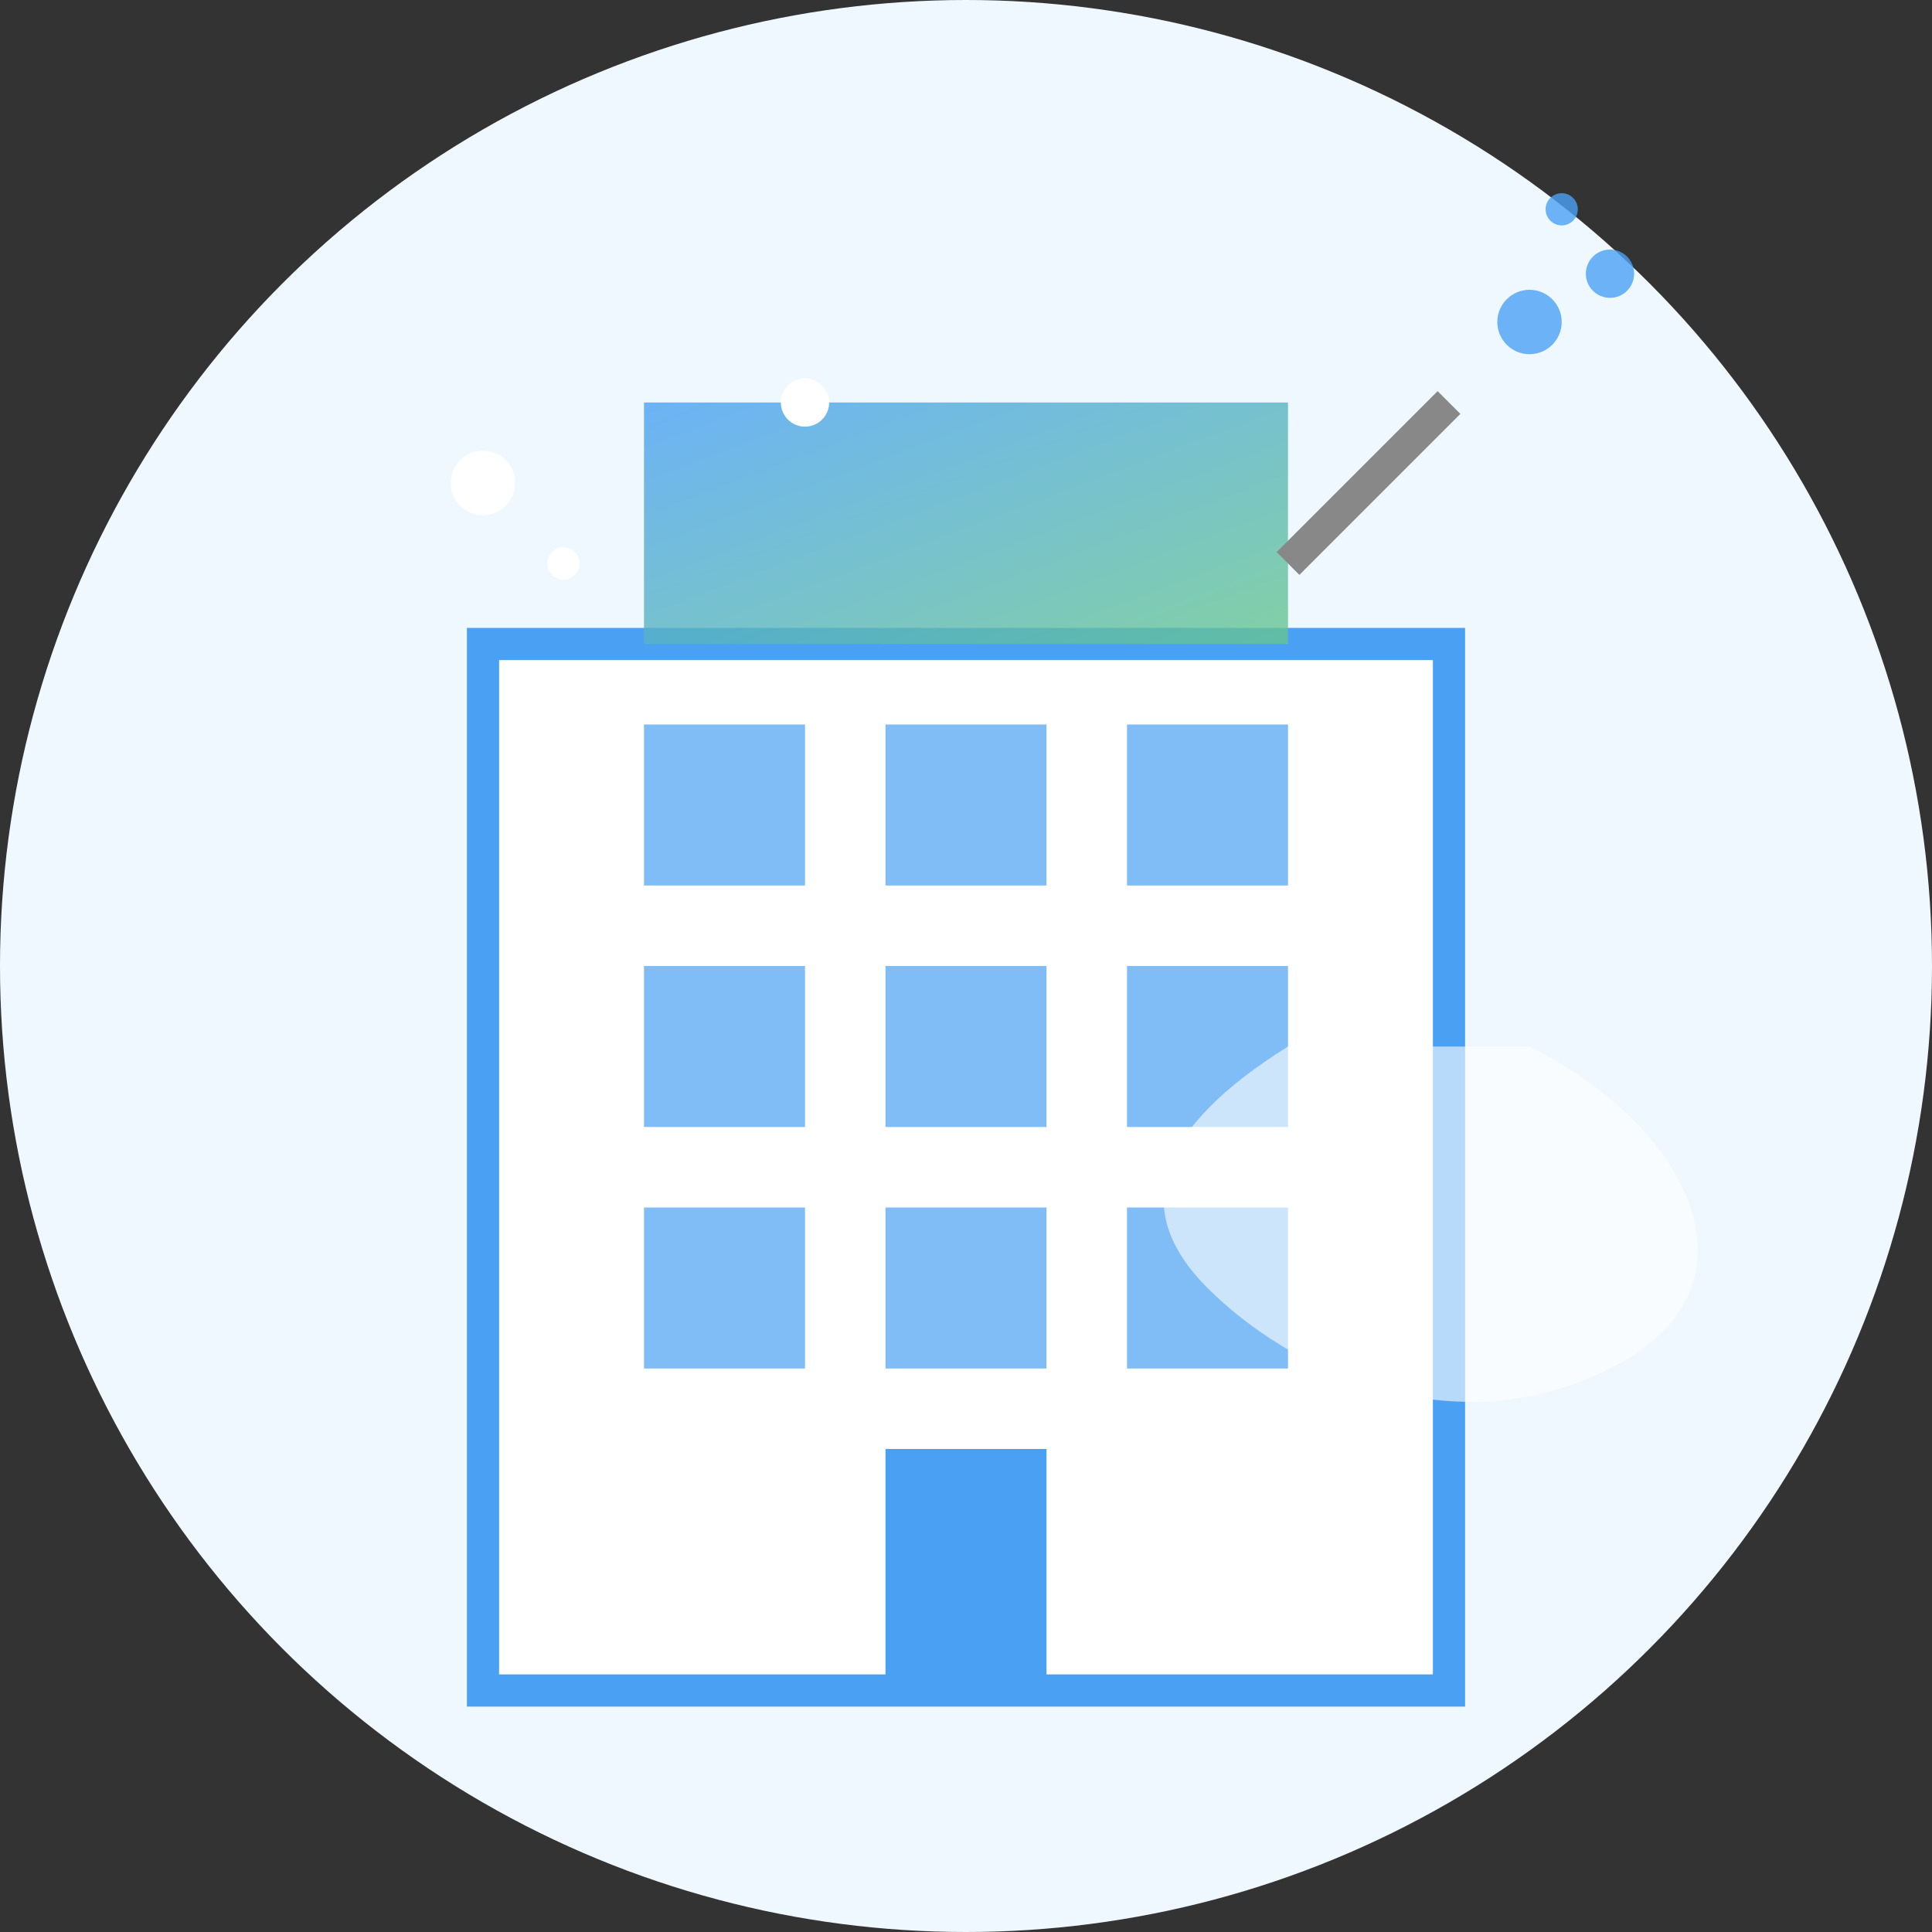 <svg xmlns="http://www.w3.org/2000/svg" width="120" height="120" viewBox="0 0 120 120">
  <rect x="0" y="0" width="120" height="120" fill="#333333" stroke="none"/>
  <defs>
    <linearGradient id="iconGradient" x1="0%" y1="0%" x2="100%" y2="100%">
      <stop offset="0%" style="stop-color:#4aa1f3;stop-opacity:0.8" />
      <stop offset="100%" style="stop-color:#67c58f;stop-opacity:0.8" />
    </linearGradient>
  </defs>
  
  <!-- Background Circle -->
  <circle cx="60" cy="60" r="60" fill="#f0f8ff" />
  
  <!-- Office Building Icon -->
  <g transform="translate(20, 15)">
    <!-- Building outline -->
    <rect x="10" y="25" width="60" height="65" fill="white" stroke="#4aa1f3" stroke-width="2" />
    
    <!-- Top Section / Roof -->
    <rect x="20" y="10" width="40" height="15" fill="url(#iconGradient)" />
    
    <!-- Windows - First Row -->
    <rect x="20" y="30" width="10" height="10" fill="#4aa1f3" opacity="0.7" />
    <rect x="35" y="30" width="10" height="10" fill="#4aa1f3" opacity="0.7" />
    <rect x="50" y="30" width="10" height="10" fill="#4aa1f3" opacity="0.7" />
    
    <!-- Windows - Second Row -->
    <rect x="20" y="45" width="10" height="10" fill="#4aa1f3" opacity="0.7" />
    <rect x="35" y="45" width="10" height="10" fill="#4aa1f3" opacity="0.7" />
    <rect x="50" y="45" width="10" height="10" fill="#4aa1f3" opacity="0.7" />
    
    <!-- Windows - Third Row -->
    <rect x="20" y="60" width="10" height="10" fill="#4aa1f3" opacity="0.7" />
    <rect x="35" y="60" width="10" height="10" fill="#4aa1f3" opacity="0.7" />
    <rect x="50" y="60" width="10" height="10" fill="#4aa1f3" opacity="0.7" />
    
    <!-- Door -->
    <rect x="35" y="75" width="10" height="15" fill="#4aa1f3" />
    
    <!-- Cleaning Elements -->
    <path d="M75 50 C85 55, 90 65, 80 70 C70 75, 60 70, 55 65 C50 60, 52 55, 60 50 Z" 
          fill="white" opacity="0.6" />
  </g>
  
  <!-- Cleaning Spray -->
  <line x1="80" y1="35" x2="90" y2="25" stroke="#888" stroke-width="2" />
  <circle cx="95" cy="20" r="2" fill="#4aa1f3" opacity="0.8" />
  <circle cx="100" cy="17" r="1.5" fill="#4aa1f3" opacity="0.8" />
  <circle cx="97" cy="13" r="1" fill="#4aa1f3" opacity="0.8" />
  
  <!-- Sparkles -->
  <circle cx="30" cy="30" r="2" fill="white" />
  <circle cx="50" cy="25" r="1.5" fill="white" />
  <circle cx="35" cy="35" r="1" fill="white" />
</svg>
